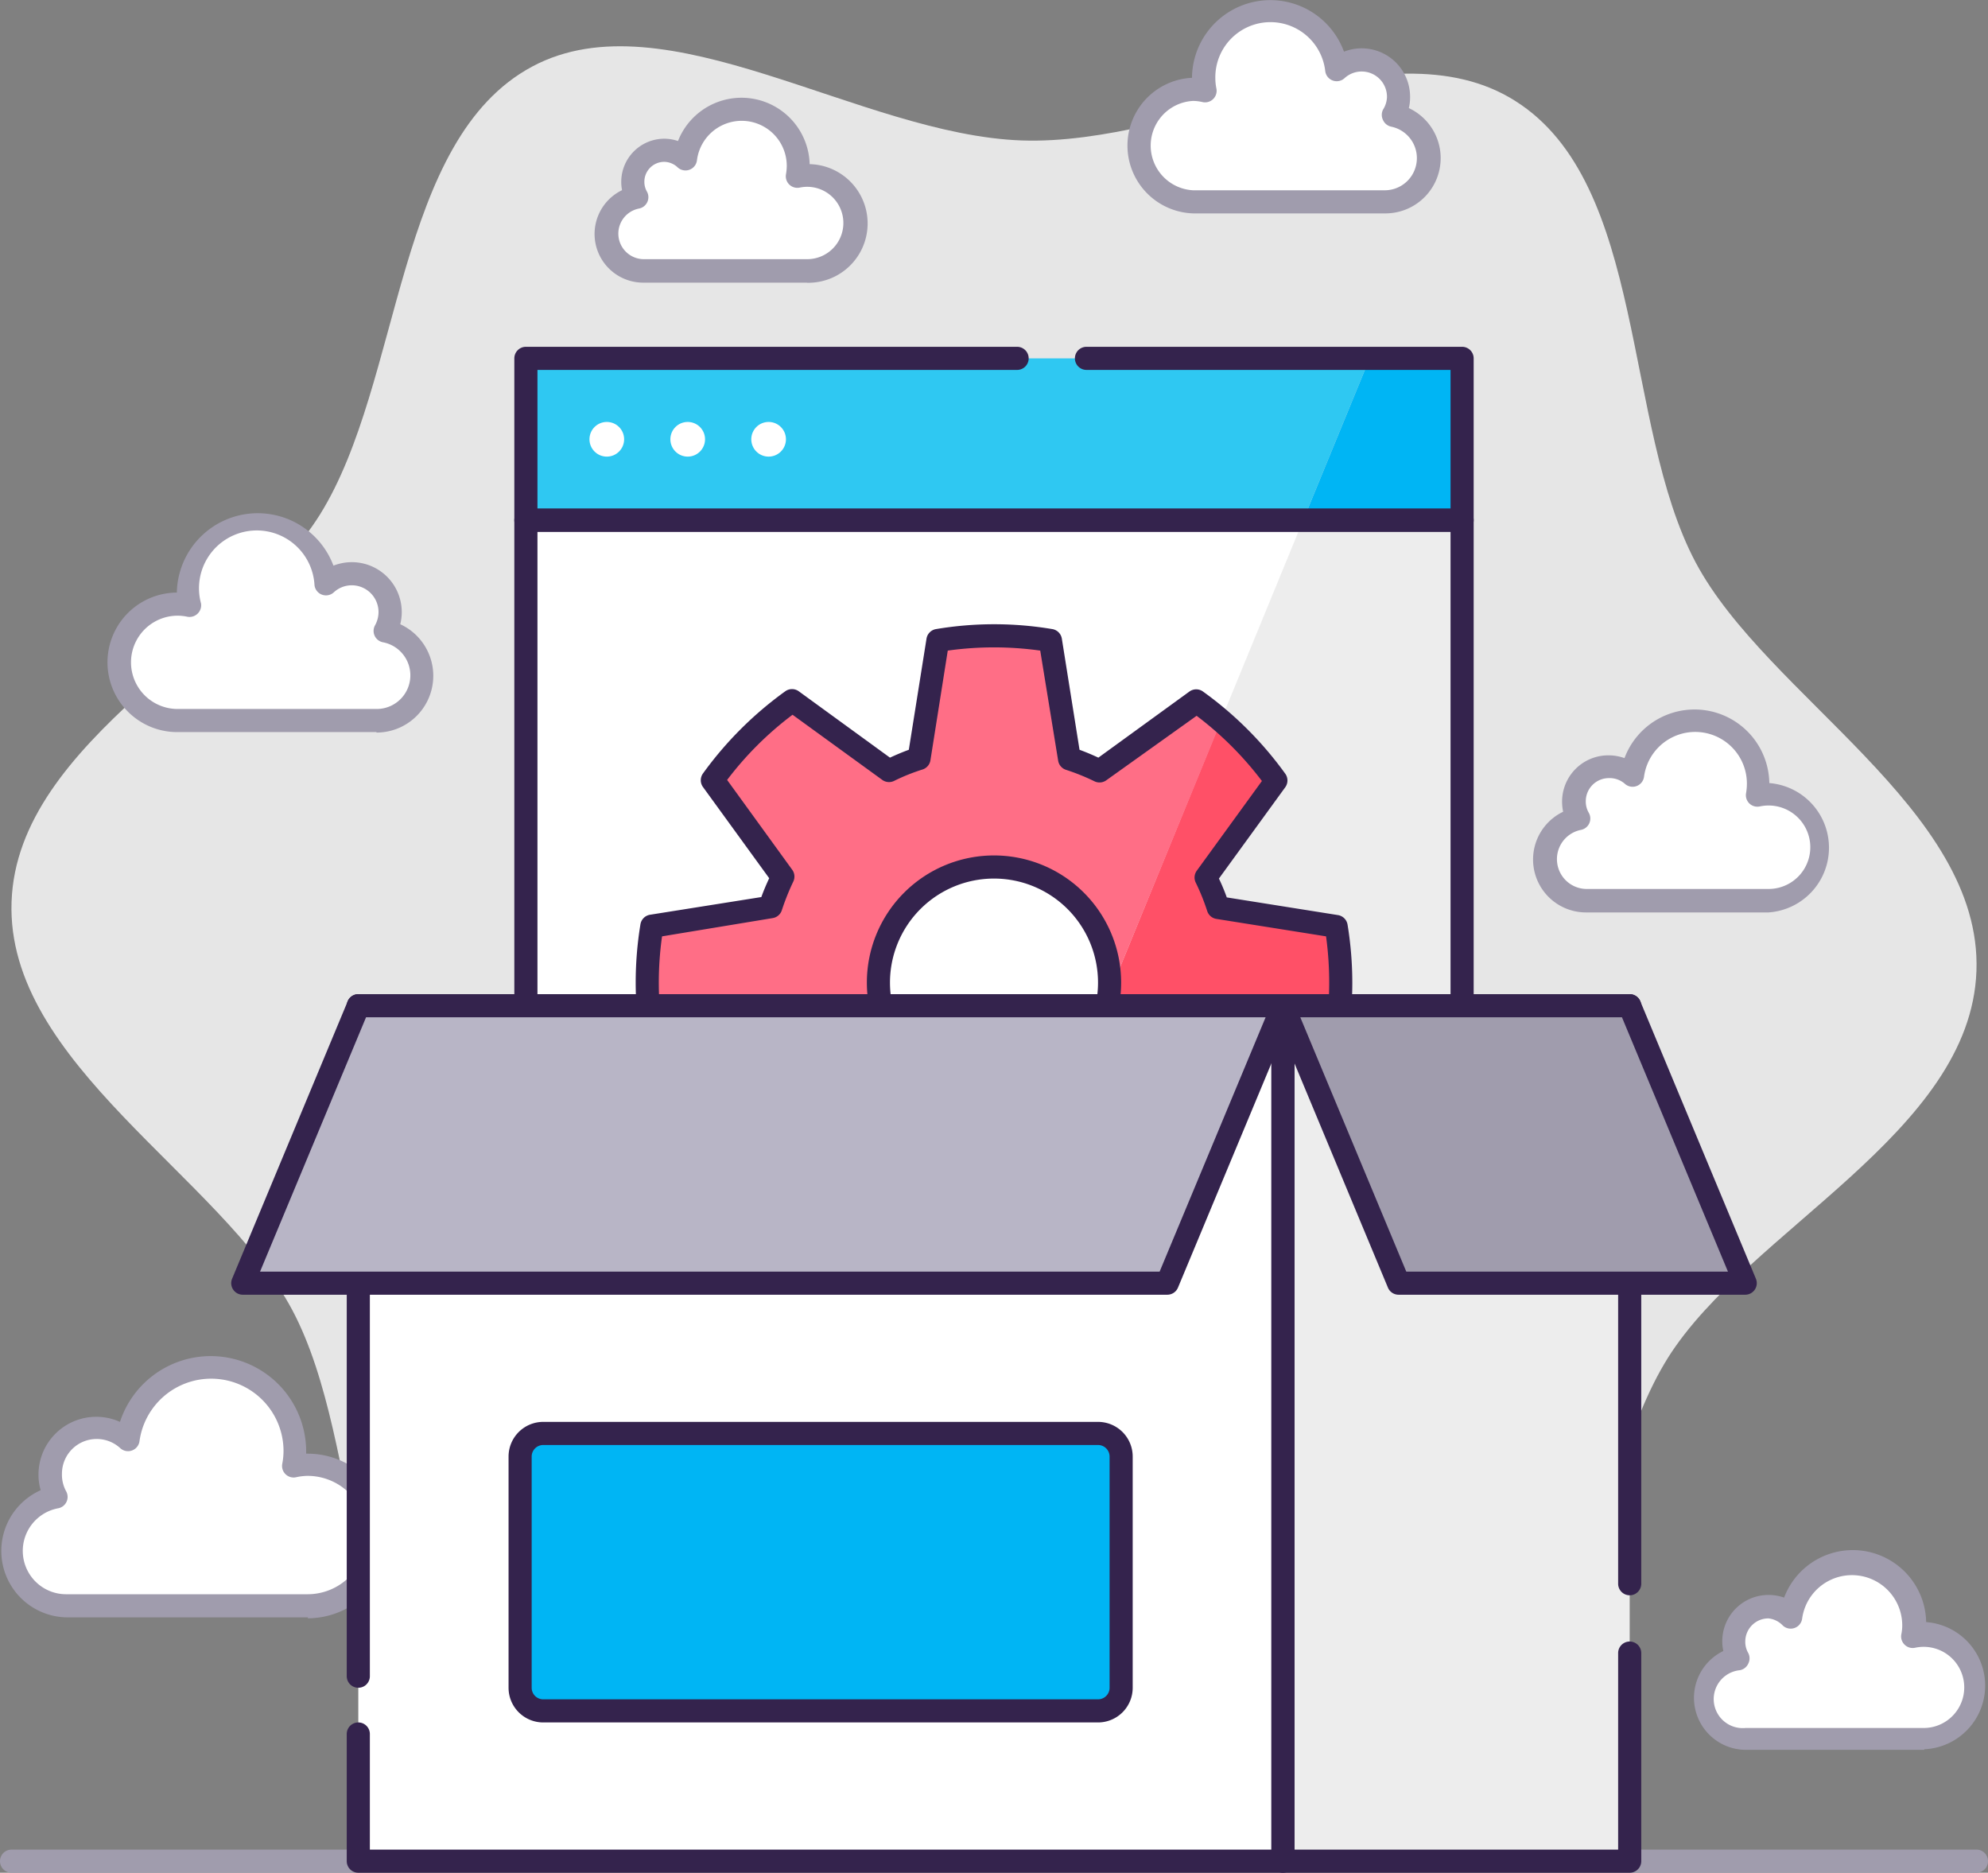 <svg xmlns="http://www.w3.org/2000/svg" viewBox="0 0 172 162"><rect x="0" y="0" width="172" height="162" fill="#808080" stroke="none"/><defs><style>.cls-1{fill:#a09cad;}.cls-2{fill:#e6e6e6;}.cls-3{fill:#fff;}.cls-4{fill:#2fc8f2;}.cls-5{fill:#00b5f4;}.cls-6{fill:#ededed;}.cls-7{fill:#34234d;}.cls-8{fill:#ff5067;}.cls-9{fill:#ff6e86;}.cls-10{fill:#b8b5c6;}</style></defs><title>Asset 31</title><g id="Layer_2" data-name="Layer 2"><g id="Layer_1-2" data-name="Layer 1"><path class="cls-1" d="M171,160H1a1,1,0,0,0,0,2H171a1,1,0,0,0,0-2Z"/><path class="cls-2" d="M146.71,48.66c-6.34-11.92-4.21-32.77-15.63-39.94-11.08-7-28.68,3.92-42.68,3.43S57.6-.41,46.06,5.75C34.17,12.1,34.84,33,27.69,44.5,20.75,55.59,1.5,64,1,78s18.13,23.75,24.28,35.31c6.34,11.92,4.21,32.77,15.63,39.94,11.08,6.95,28.68-3.92,42.68-3.43s30.8,12.56,42.34,6.4c11.89-6.35,11.22-27.29,18.37-38.75C151.25,106.41,170.5,98,171,84S152.86,60.22,146.71,48.66Z"/><path class="cls-3" d="M33.32,54.58a3.32,3.32,0,0,0-2.89-4.95,3.29,3.29,0,0,0-2.23.87,6,6,0,0,0-11.9.77,5.7,5.7,0,0,0,.11,1.1,5.1,5.1,0,0,0-1-.11,5,5,0,1,0,0,10.07h17.2a3.91,3.91,0,0,0,.75-7.75Z"/><path class="cls-1" d="M32.57,63.33H15.37a6,6,0,0,1-.07-12.07,7,7,0,0,1,13.55-2.33,4.44,4.44,0,0,1,1.58-.3A4.32,4.32,0,0,1,34.63,54a4.91,4.91,0,0,1-2.06,9.37ZM15.37,53.26a4,4,0,1,0,0,8.07h17.2a2.91,2.91,0,0,0,.56-5.77,1,1,0,0,1-.68-1.47,2.39,2.39,0,0,0,.3-1.14,2.32,2.32,0,0,0-2.32-2.32,2.29,2.29,0,0,0-1.55.61,1,1,0,0,1-1.67-.62,5,5,0,1,0-9.82,1.57,1,1,0,0,1-.29.89,1,1,0,0,1-.9.27A4,4,0,0,0,15.37,53.26Z"/><path class="cls-3" d="M120.57,10A3.2,3.2,0,0,0,115.63,6a5.77,5.77,0,0,0-11.5.75,6.24,6.24,0,0,0,.1,1.06,4.64,4.64,0,0,0-1-.11,4.87,4.87,0,0,0,0,9.73h16.62a3.78,3.78,0,0,0,.72-7.49Z"/><path class="cls-1" d="M119.85,18.46H103.23a5.87,5.87,0,0,1-.1-11.73,6.78,6.78,0,0,1,13.15-2.26A4.19,4.19,0,0,1,122,8.4a3.8,3.8,0,0,1-.11.95,4.78,4.78,0,0,1-2,9.11ZM103.23,8.73a3.87,3.87,0,0,0,0,7.73h16.62a2.78,2.78,0,0,0,.53-5.5,1,1,0,0,1-.72-.57,1,1,0,0,1,0-.91A2.15,2.15,0,0,0,120,8.4a2.19,2.19,0,0,0-3.68-1.63,1,1,0,0,1-1.66-.61,4.77,4.77,0,0,0-9.51.62,4.43,4.43,0,0,0,.09.87A1,1,0,0,1,104,8.82,3.7,3.7,0,0,0,103.23,8.73Z"/><path class="cls-3" d="M136.56,70.83a3,3,0,0,1,4.68-3.73,5.47,5.47,0,0,1,10.89.7,5.58,5.58,0,0,1-.09,1,4.85,4.85,0,0,1,1-.1,4.61,4.61,0,0,1,0,9.22H137.24a3.58,3.58,0,0,1-.68-7.1Z"/><path class="cls-1" d="M153,78.93H137.24a4.58,4.58,0,0,1-2-8.71,4.31,4.31,0,0,1-.09-.88,4,4,0,0,1,4-4,4.16,4.16,0,0,1,1.4.24,6.47,6.47,0,0,1,12.53,2.16A5.61,5.61,0,0,1,153,78.93ZM139.2,67.31a2,2,0,0,0-2,2,1.94,1.94,0,0,0,.26,1,1,1,0,0,1-.68,1.48,2.58,2.58,0,0,0,.49,5.11H153a3.61,3.61,0,1,0-.74-7.14,1,1,0,0,1-.91-.26,1,1,0,0,1-.28-.9,4.81,4.81,0,0,0,.07-.83,4.47,4.47,0,0,0-8.9-.58,1,1,0,0,1-.65.81,1,1,0,0,1-1-.19A2,2,0,0,0,139.2,67.31Z"/><path class="cls-3" d="M150.44,143.43a2.87,2.87,0,0,1-.39-1.46,3,3,0,0,1,5-2.19,5.35,5.35,0,1,1,10.56,1.68,4,4,0,0,1,.92-.1,4.51,4.51,0,1,1,0,9H151.1a3.5,3.5,0,0,1-.66-6.94Z"/><path class="cls-1" d="M166.49,151.37H151.1a4.5,4.5,0,0,1-2-8.55,4,4,0,0,1-.09-.85,4,4,0,0,1,4-4,4.12,4.12,0,0,1,1.35.23,6.35,6.35,0,0,1,12.29,2.12,5.51,5.51,0,0,1-.17,11ZM153,140a2,2,0,0,0-2,2,1.93,1.93,0,0,0,.26,1,1,1,0,0,1,0,.91,1,1,0,0,1-.72.57,2.5,2.5,0,0,0,.48,5h15.39a3.51,3.51,0,1,0-.72-6.94,1,1,0,0,1-.9-.26,1,1,0,0,1-.29-.9,3.74,3.74,0,0,0,.08-.8,4.35,4.35,0,0,0-8.66-.56,1,1,0,0,1-1.66.61A2,2,0,0,0,153,140Z"/><path class="cls-3" d="M55.1,17.09A2.72,2.72,0,0,1,57.47,13a2.69,2.69,0,0,1,1.82.71,4.91,4.91,0,0,1,9.77.64,5.28,5.28,0,0,1-.09.9,4,4,0,0,1,.85-.09,4.13,4.13,0,1,1,0,8.26H55.71a3.21,3.21,0,0,1-.61-6.36Z"/><path class="cls-1" d="M69.82,24.45H55.71a4.21,4.21,0,0,1-1.89-8,3.54,3.54,0,0,1-.07-.73A3.73,3.73,0,0,1,57.47,12a3.67,3.67,0,0,1,1.19.2,5.9,5.9,0,0,1,11.39,2,5.13,5.13,0,0,1-.23,10.26ZM57.47,14a1.72,1.72,0,0,0-1.72,1.72,1.68,1.68,0,0,0,.22.85,1,1,0,0,1-.68,1.47,2.21,2.21,0,0,0,.42,4.38H69.82a3.13,3.13,0,1,0-.64-6.19A1,1,0,0,1,68,15.09a4.49,4.49,0,0,0,.07-.71,3.9,3.9,0,0,0-7.77-.51,1,1,0,0,1-1.67.61A1.72,1.72,0,0,0,57.47,14Z"/><path class="cls-3" d="M4.85,129.49a4,4,0,0,1,6.21-5,7.26,7.26,0,0,1,14.46.94,7.42,7.42,0,0,1-.13,1.34,5.86,5.86,0,0,1,1.26-.14,6.12,6.12,0,1,1,0,12.24H5.75a4.75,4.75,0,0,1-.9-9.42Z"/><path class="cls-1" d="M26.65,139.91H5.75a5.75,5.75,0,0,1-2.23-11,4.74,4.74,0,0,1-.19-1.35,5,5,0,0,1,5-5,5,5,0,0,1,2.05.44,8.26,8.26,0,0,1,16.11,2.55v.2h.13a7.12,7.12,0,1,1,0,14.24ZM8.36,124.48a3,3,0,0,0-3,3A3,3,0,0,0,5.72,129,1,1,0,0,1,5,130.48a3.75,3.75,0,0,0,.71,7.43h20.9a5.12,5.12,0,1,0,0-10.24,4.83,4.83,0,0,0-1,.12,1,1,0,0,1-1.19-1.16,5.9,5.9,0,0,0,.11-1.16,6.26,6.26,0,0,0-12.46-.81,1,1,0,0,1-1.67.61A3,3,0,0,0,8.36,124.48Z"/><polygon class="cls-4" points="118.5 31 45.5 31 45.5 45 112.75 45 118.5 31"/><polygon class="cls-5" points="118.5 31 112.75 45 126.5 45 126.5 31 118.5 31"/><polygon class="cls-6" points="95.5 87 126.5 87 126.5 45 112.75 45 95.5 87"/><polygon class="cls-3" points="45.5 45 45.5 87 95.5 87 112.75 45 45.5 45"/><path class="cls-7" d="M126.5,46h-81a1,1,0,0,1-1-1V31a1,1,0,0,1,1-1H88a1,1,0,0,1,0,2H46.5V44h79V32H94a1,1,0,0,1,0-2h32.5a1,1,0,0,1,1,1V45A1,1,0,0,1,126.5,46Z"/><circle class="cls-3" cx="52.5" cy="38" r="1.5"/><circle class="cls-3" cx="59.5" cy="38" r="1.5"/><circle class="cls-3" cx="66.5" cy="38" r="1.5"/><path class="cls-7" d="M126.5,88h-81a1,1,0,0,1-1-1V45a1,1,0,0,1,1-1h81a1,1,0,0,1,1,1V87A1,1,0,0,1,126.5,88Zm-80-2h79V46h-79Z"/><path class="cls-8" d="M105.4,78.5a20.13,20.13,0,0,0-1.1-2.62l6.08-8.37a29.92,29.92,0,0,0-4.75-5.18L96,85.89a10,10,0,0,1-2.26,5.49L84,114.92c.66,0,1.31.08,2,.08a29.91,29.91,0,0,0,4.87-.41l1.63-10.2a21.62,21.62,0,0,0,2.62-1.1l8.37,6.07a30.19,30.19,0,0,0,6.89-6.88l-6.08-8.36a20.86,20.86,0,0,0,1.1-2.63l10.21-1.63A30,30,0,0,0,116,85h0a30,30,0,0,0-.39-4.87Z"/><path class="cls-9" d="M86,95A10,10,0,1,1,96,85c0,.3,0,.6,0,.89l9.67-23.56c-.69-.6-1.4-1.17-2.14-1.7L95.12,66.7a20.08,20.08,0,0,0-2.62-1.09L90.87,55.4a29.79,29.79,0,0,0-9.73,0L79.51,65.61a20.08,20.08,0,0,0-2.62,1.09l-8.37-6.07a30,30,0,0,0-6.89,6.88l6.07,8.37a21.56,21.56,0,0,0-1.09,2.62L56.4,80.13A30,30,0,0,0,56,85h0a30,30,0,0,0,.4,4.86l10.21,1.63a20.86,20.86,0,0,0,1.1,2.63l-6.08,8.36a30,30,0,0,0,6.89,6.88l8.37-6.07a21.62,21.62,0,0,0,2.62,1.1l1.63,10.2c1,.16,1.92.26,2.89.33L93.7,91.38A10,10,0,0,1,86,95Z"/><path class="cls-7" d="M86,116a31,31,0,0,1-5-.42,1,1,0,0,1-.82-.83l-1.53-9.62c-.54-.2-1.07-.42-1.63-.68l-7.88,5.72a1,1,0,0,1-1.17,0,31,31,0,0,1-7.12-7.1,1,1,0,0,1,0-1.18L66.55,94c-.26-.55-.48-1.09-.68-1.63l-9.63-1.53a1,1,0,0,1-.83-.82,31.06,31.06,0,0,1,0-10.06,1,1,0,0,1,.83-.83l9.63-1.53c.19-.53.42-1.07.68-1.63l-5.73-7.89a1,1,0,0,1,0-1.17,31.4,31.4,0,0,1,7.12-7.11,1,1,0,0,1,1.17,0L77,65.54c.54-.25,1.08-.48,1.63-.68l1.53-9.61a1,1,0,0,1,.82-.83,30.39,30.39,0,0,1,10.07,0,1,1,0,0,1,.82.83l1.53,9.61c.55.2,1.09.43,1.63.68l7.88-5.72a1,1,0,0,1,1.17,0,31.2,31.2,0,0,1,7.12,7.11,1,1,0,0,1,0,1.17L105.46,76a16.9,16.9,0,0,1,.68,1.63l9.62,1.53a1,1,0,0,1,.83.83,31.06,31.06,0,0,1,0,10.06,1,1,0,0,1-.83.82l-9.62,1.53c-.2.55-.43,1.1-.68,1.63l5.73,7.88a1,1,0,0,1,0,1.18,30.76,30.76,0,0,1-7.12,7.1,1,1,0,0,1-1.17,0L95,104.45c-.54.26-1.09.48-1.62.68l-1.53,9.62a1,1,0,0,1-.82.83A31.07,31.07,0,0,1,86,116Zm-4-2.29a28.14,28.14,0,0,0,8,0l1.51-9.48a1,1,0,0,1,.67-.79,19,19,0,0,0,2.49-1,1,1,0,0,1,1,.09l7.79,5.64a29,29,0,0,0,5.65-5.64l-5.65-7.78a1,1,0,0,1-.08-1,20.92,20.92,0,0,0,1-2.5,1,1,0,0,1,.79-.67L114.73,89a29.69,29.69,0,0,0,0-8l-9.49-1.51a1,1,0,0,1-.79-.67,18.64,18.64,0,0,0-1-2.48,1,1,0,0,1,.08-1l5.65-7.78a29,29,0,0,0-5.65-5.64L95.7,67.51a1,1,0,0,1-1,.08,19.08,19.08,0,0,0-2.48-1,1,1,0,0,1-.67-.79L90,56.28a28.9,28.9,0,0,0-8,0L80.5,65.77a1,1,0,0,1-.67.79,17.27,17.27,0,0,0-2.49,1,1,1,0,0,1-1-.09l-7.77-5.64a28.8,28.8,0,0,0-5.66,5.64l5.64,7.78a1,1,0,0,1,.09,1,20.88,20.88,0,0,0-1,2.5,1,1,0,0,1-.79.67L57.28,81a28.64,28.64,0,0,0,0,8l9.49,1.51a1,1,0,0,1,.79.67,19.86,19.86,0,0,0,1,2.5,1,1,0,0,1-.08,1l-5.65,7.78a28.53,28.53,0,0,0,5.66,5.64l7.77-5.64a1,1,0,0,1,1-.09,18.36,18.36,0,0,0,2.5,1,1,1,0,0,1,.67.79ZM86,96A11,11,0,1,1,97,85,11,11,0,0,1,86,96Zm0-20a9,9,0,1,0,9,9A9,9,0,0,0,86,76Z"/><rect class="cls-3" x="31" y="87" width="80" height="74"/><rect class="cls-5" x="45" y="124" width="52" height="24" rx="2"/><path class="cls-7" d="M95,149H47a3,3,0,0,1-3-3V126a3,3,0,0,1,3-3H95a3,3,0,0,1,3,3v20A3,3,0,0,1,95,149ZM47,125a1,1,0,0,0-1,1v20a1,1,0,0,0,1,1H95a1,1,0,0,0,1-1V126a1,1,0,0,0-1-1Z"/><rect class="cls-6" x="111" y="87" width="30" height="74"/><path class="cls-7" d="M111,162H31a1,1,0,0,1-1-1V150a1,1,0,0,1,2,0v10h78V88H32v57a1,1,0,0,1-2,0V87a1,1,0,0,1,1-1h80a1,1,0,0,1,1,1v74A1,1,0,0,1,111,162Z"/><path class="cls-7" d="M141,162H111a1,1,0,0,1-1-1V87a1,1,0,0,1,1-1h30a1,1,0,0,1,1,1v50a1,1,0,0,1-2,0V88H112v72h28V143a1,1,0,0,1,2,0v18A1,1,0,0,1,141,162Z"/><polygon class="cls-10" points="101 111 21 111 31 87 111 87 101 111"/><polygon class="cls-1" points="121 111 151 111 141 87 111 87 121 111"/><path class="cls-7" d="M101,112H21a1,1,0,0,1-.83-.45,1,1,0,0,1-.09-.93l10-24A1,1,0,0,1,31,86h80a1,1,0,0,1,.83.45,1,1,0,0,1,.09.93l-10,24A1,1,0,0,1,101,112Zm-78.5-2h77.83l9.17-22H31.67Z"/><path class="cls-7" d="M151,112H121a1,1,0,0,1-.92-.62l-10-24a1,1,0,0,1,.09-.93A1,1,0,0,1,111,86h30a1,1,0,0,1,.92.62l10,24a1,1,0,0,1-.09.93A1,1,0,0,1,151,112Zm-29.33-2H149.5l-9.17-22H112.5Z"/></g></g></svg>